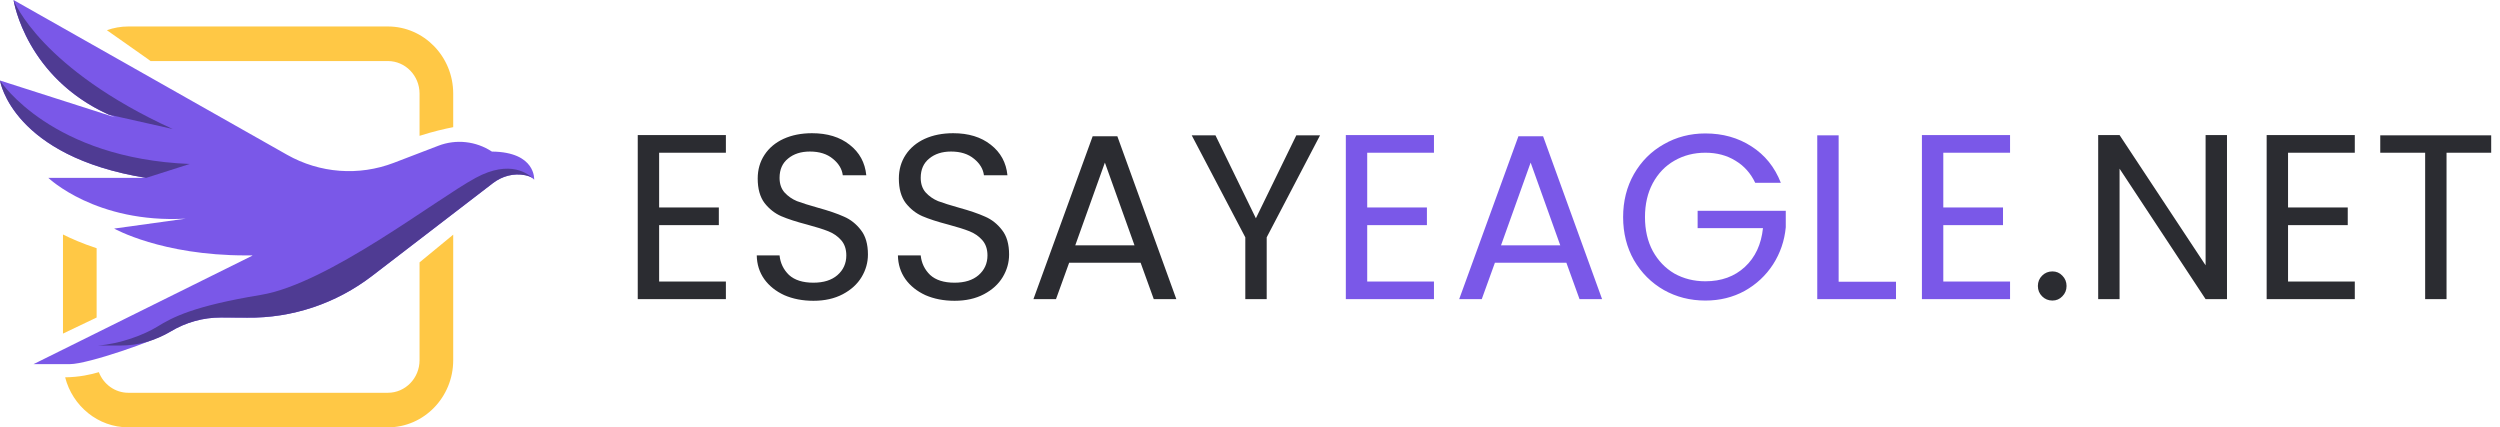 <svg width="234" height="40" viewBox="0 0 234 40" fill="none" xmlns="http://www.w3.org/2000/svg">
<path d="M46.042 14.187C44.548 13.207 42.69 13.004 41.03 13.642L36.865 15.239C33.585 16.496 29.933 16.221 26.866 14.485L1.267 0C1.267 0 2.414 7.535 10.746 10.976L0 7.535C0 7.535 1.087 14.605 13.675 16.651H4.527C4.527 16.651 8.964 20.929 17.385 20.465L10.685 21.394C10.685 21.394 15.111 23.906 23.001 23.906H23.631C23.62 23.918 23.606 23.932 23.595 23.943L3.143 34.081H6.559C8.208 34.081 14.546 31.89 15.965 31.032C17.403 30.163 19.043 29.71 20.71 29.719L23.149 29.733C27.355 29.784 31.461 28.409 34.831 25.822L46.135 17.143C46.999 16.48 48.094 16.182 49.152 16.399C49.521 16.475 49.838 16.607 49.998 16.829C49.998 16.829 50.196 14.229 46.04 14.187H46.042Z" fill="#7A58E8"/>
<path d="M16.168 12.077L10.174 10.727H10.172C2.486 7.244 1.303 0.229 1.269 0.005C1.343 0.199 3.852 6.446 16.168 12.077Z" fill="#4F3B93"/>
<path d="M17.759 15.347L13.673 16.651C1.283 14.638 0.036 7.755 0.002 7.54C0.135 7.741 4.864 14.827 17.759 15.347Z" fill="#4F3B93"/>
<path d="M49.912 16.732C49.739 16.565 49.465 16.461 49.152 16.399C48.094 16.182 46.999 16.48 46.135 17.143L34.831 25.822C31.461 28.409 27.357 29.782 23.149 29.731L20.71 29.717H20.661C19.009 29.717 17.39 30.17 15.965 31.03C14.543 31.89 12.926 32.343 11.277 32.343H9.15C11.286 32.188 13.52 31.319 14.721 30.577C16.168 29.684 18.121 28.644 24.409 27.604C30.698 26.564 40.757 18.689 44.517 16.651C47.793 14.873 49.523 16.33 49.912 16.732Z" fill="#4F3B93"/>
<path d="M14.091 5.714H36.305C37.94 5.714 39.27 7.08 39.27 8.76V12.715C40.539 12.306 41.644 12.054 42.42 11.903V8.76C42.42 5.295 39.677 2.478 36.305 2.478H12.012C11.31 2.478 10.635 2.603 10.005 2.827L13.828 5.517L14.091 5.714Z" fill="#FFC845"/>
<path d="M9.045 29.719L5.895 31.224V21.948C6.633 22.321 7.695 22.79 9.045 23.234V29.719Z" fill="#FFC845"/>
<path d="M42.42 21.965V33.718C42.42 37.182 39.677 40 36.305 40H12.012C9.177 40 6.788 38.01 6.097 35.317C7.413 35.303 8.523 35.054 9.252 34.834C9.686 35.964 10.759 36.764 12.012 36.764H36.305C37.94 36.764 39.27 35.398 39.27 33.718V24.558L42.42 21.965Z" fill="#FFC845"/>
<path d="M61.695 14.294V19.42H67.283V21.07H61.695V26.35H67.943V28H59.693V12.644H67.943V14.294H61.695ZM76.135 28.154C75.123 28.154 74.213 27.978 73.407 27.626C72.615 27.259 71.991 26.761 71.537 26.13C71.082 25.485 70.847 24.744 70.833 23.908H72.967C73.04 24.627 73.333 25.235 73.847 25.734C74.375 26.218 75.137 26.46 76.135 26.46C77.088 26.46 77.836 26.225 78.379 25.756C78.936 25.272 79.215 24.656 79.215 23.908C79.215 23.321 79.053 22.845 78.731 22.478C78.408 22.111 78.005 21.833 77.521 21.642C77.037 21.451 76.384 21.246 75.563 21.026C74.551 20.762 73.737 20.498 73.121 20.234C72.519 19.97 71.999 19.559 71.559 19.002C71.133 18.43 70.921 17.667 70.921 16.714C70.921 15.878 71.133 15.137 71.559 14.492C71.984 13.847 72.578 13.348 73.341 12.996C74.118 12.644 75.005 12.468 76.003 12.468C77.44 12.468 78.613 12.827 79.523 13.546C80.447 14.265 80.967 15.218 81.085 16.406H78.885C78.811 15.819 78.503 15.306 77.961 14.866C77.418 14.411 76.699 14.184 75.805 14.184C74.969 14.184 74.287 14.404 73.759 14.844C73.231 15.269 72.967 15.871 72.967 16.648C72.967 17.205 73.121 17.66 73.429 18.012C73.751 18.364 74.14 18.635 74.595 18.826C75.064 19.002 75.717 19.207 76.553 19.442C77.565 19.721 78.379 19.999 78.995 20.278C79.611 20.542 80.139 20.96 80.579 21.532C81.019 22.089 81.239 22.852 81.239 23.82C81.239 24.568 81.041 25.272 80.645 25.932C80.249 26.592 79.662 27.127 78.885 27.538C78.107 27.949 77.191 28.154 76.135 28.154ZM89.347 28.154C88.335 28.154 87.425 27.978 86.619 27.626C85.827 27.259 85.203 26.761 84.749 26.13C84.294 25.485 84.059 24.744 84.045 23.908H86.179C86.252 24.627 86.545 25.235 87.059 25.734C87.587 26.218 88.349 26.46 89.347 26.46C90.3 26.46 91.048 26.225 91.591 25.756C92.148 25.272 92.427 24.656 92.427 23.908C92.427 23.321 92.265 22.845 91.943 22.478C91.62 22.111 91.217 21.833 90.733 21.642C90.249 21.451 89.596 21.246 88.775 21.026C87.763 20.762 86.949 20.498 86.333 20.234C85.731 19.97 85.211 19.559 84.771 19.002C84.345 18.43 84.133 17.667 84.133 16.714C84.133 15.878 84.345 15.137 84.771 14.492C85.196 13.847 85.79 13.348 86.553 12.996C87.33 12.644 88.217 12.468 89.215 12.468C90.652 12.468 91.825 12.827 92.735 13.546C93.659 14.265 94.179 15.218 94.297 16.406H92.097C92.023 15.819 91.715 15.306 91.173 14.866C90.63 14.411 89.911 14.184 89.017 14.184C88.181 14.184 87.499 14.404 86.971 14.844C86.443 15.269 86.179 15.871 86.179 16.648C86.179 17.205 86.333 17.66 86.641 18.012C86.963 18.364 87.352 18.635 87.807 18.826C88.276 19.002 88.929 19.207 89.765 19.442C90.777 19.721 91.591 19.999 92.207 20.278C92.823 20.542 93.351 20.96 93.791 21.532C94.231 22.089 94.451 22.852 94.451 23.82C94.451 24.568 94.253 25.272 93.857 25.932C93.461 26.592 92.874 27.127 92.097 27.538C91.319 27.949 90.403 28.154 89.347 28.154ZM106.761 24.59H100.073L98.841 28H96.729L102.273 12.754H104.583L110.105 28H107.993L106.761 24.59ZM106.189 22.962L103.417 15.218L100.645 22.962H106.189ZM123.557 12.666L118.563 22.214V28H116.561V22.214L111.545 12.666H113.767L117.551 20.432L121.335 12.666H123.557ZM192.109 28.132C191.727 28.132 191.405 28 191.141 27.736C190.877 27.472 190.745 27.149 190.745 26.768C190.745 26.387 190.877 26.064 191.141 25.8C191.405 25.536 191.727 25.404 192.109 25.404C192.475 25.404 192.783 25.536 193.033 25.8C193.297 26.064 193.429 26.387 193.429 26.768C193.429 27.149 193.297 27.472 193.033 27.736C192.783 28 192.475 28.132 192.109 28.132ZM208.446 28H206.444L198.392 15.79V28H196.39V12.644H198.392L206.444 24.832V12.644H208.446V28ZM214.161 14.294V19.42H219.749V21.07H214.161V26.35H220.409V28H212.159V12.644H220.409V14.294H214.161ZM233.176 12.666V14.294H228.996V28H226.994V14.294H222.792V12.666H233.176Z" fill="#2B2C31"/>
<path d="M127.971 14.294V19.42H133.559V21.07H127.971V26.35H134.219V28H125.969V12.644H134.219V14.294H127.971ZM146.612 24.59H139.924L138.692 28H136.58L142.124 12.754H144.434L149.956 28H147.844L146.612 24.59ZM146.04 22.962L143.268 15.218L140.496 22.962H146.04ZM164.288 17.11C163.863 16.215 163.247 15.526 162.44 15.042C161.634 14.543 160.695 14.294 159.624 14.294C158.554 14.294 157.586 14.543 156.72 15.042C155.87 15.526 155.195 16.23 154.696 17.154C154.212 18.063 153.97 19.119 153.97 20.322C153.97 21.525 154.212 22.581 154.696 23.49C155.195 24.399 155.87 25.103 156.72 25.602C157.586 26.086 158.554 26.328 159.624 26.328C161.12 26.328 162.352 25.881 163.32 24.986C164.288 24.091 164.853 22.881 165.014 21.356H158.898V19.728H167.148V21.268C167.031 22.529 166.635 23.688 165.96 24.744C165.286 25.785 164.398 26.614 163.298 27.23C162.198 27.831 160.974 28.132 159.624 28.132C158.202 28.132 156.904 27.802 155.73 27.142C154.557 26.467 153.626 25.536 152.936 24.348C152.262 23.16 151.924 21.818 151.924 20.322C151.924 18.826 152.262 17.484 152.936 16.296C153.626 15.093 154.557 14.162 155.73 13.502C156.904 12.827 158.202 12.49 159.624 12.49C161.252 12.49 162.69 12.893 163.936 13.7C165.198 14.507 166.114 15.643 166.686 17.11H164.288ZM172.097 26.372H177.465V28H170.095V12.666H172.097V26.372ZM181.893 14.294V19.42H187.481V21.07H181.893V26.35H188.141V28H179.891V12.644H188.141V14.294H181.893Z" fill="#7A58E8"/>
</svg>
